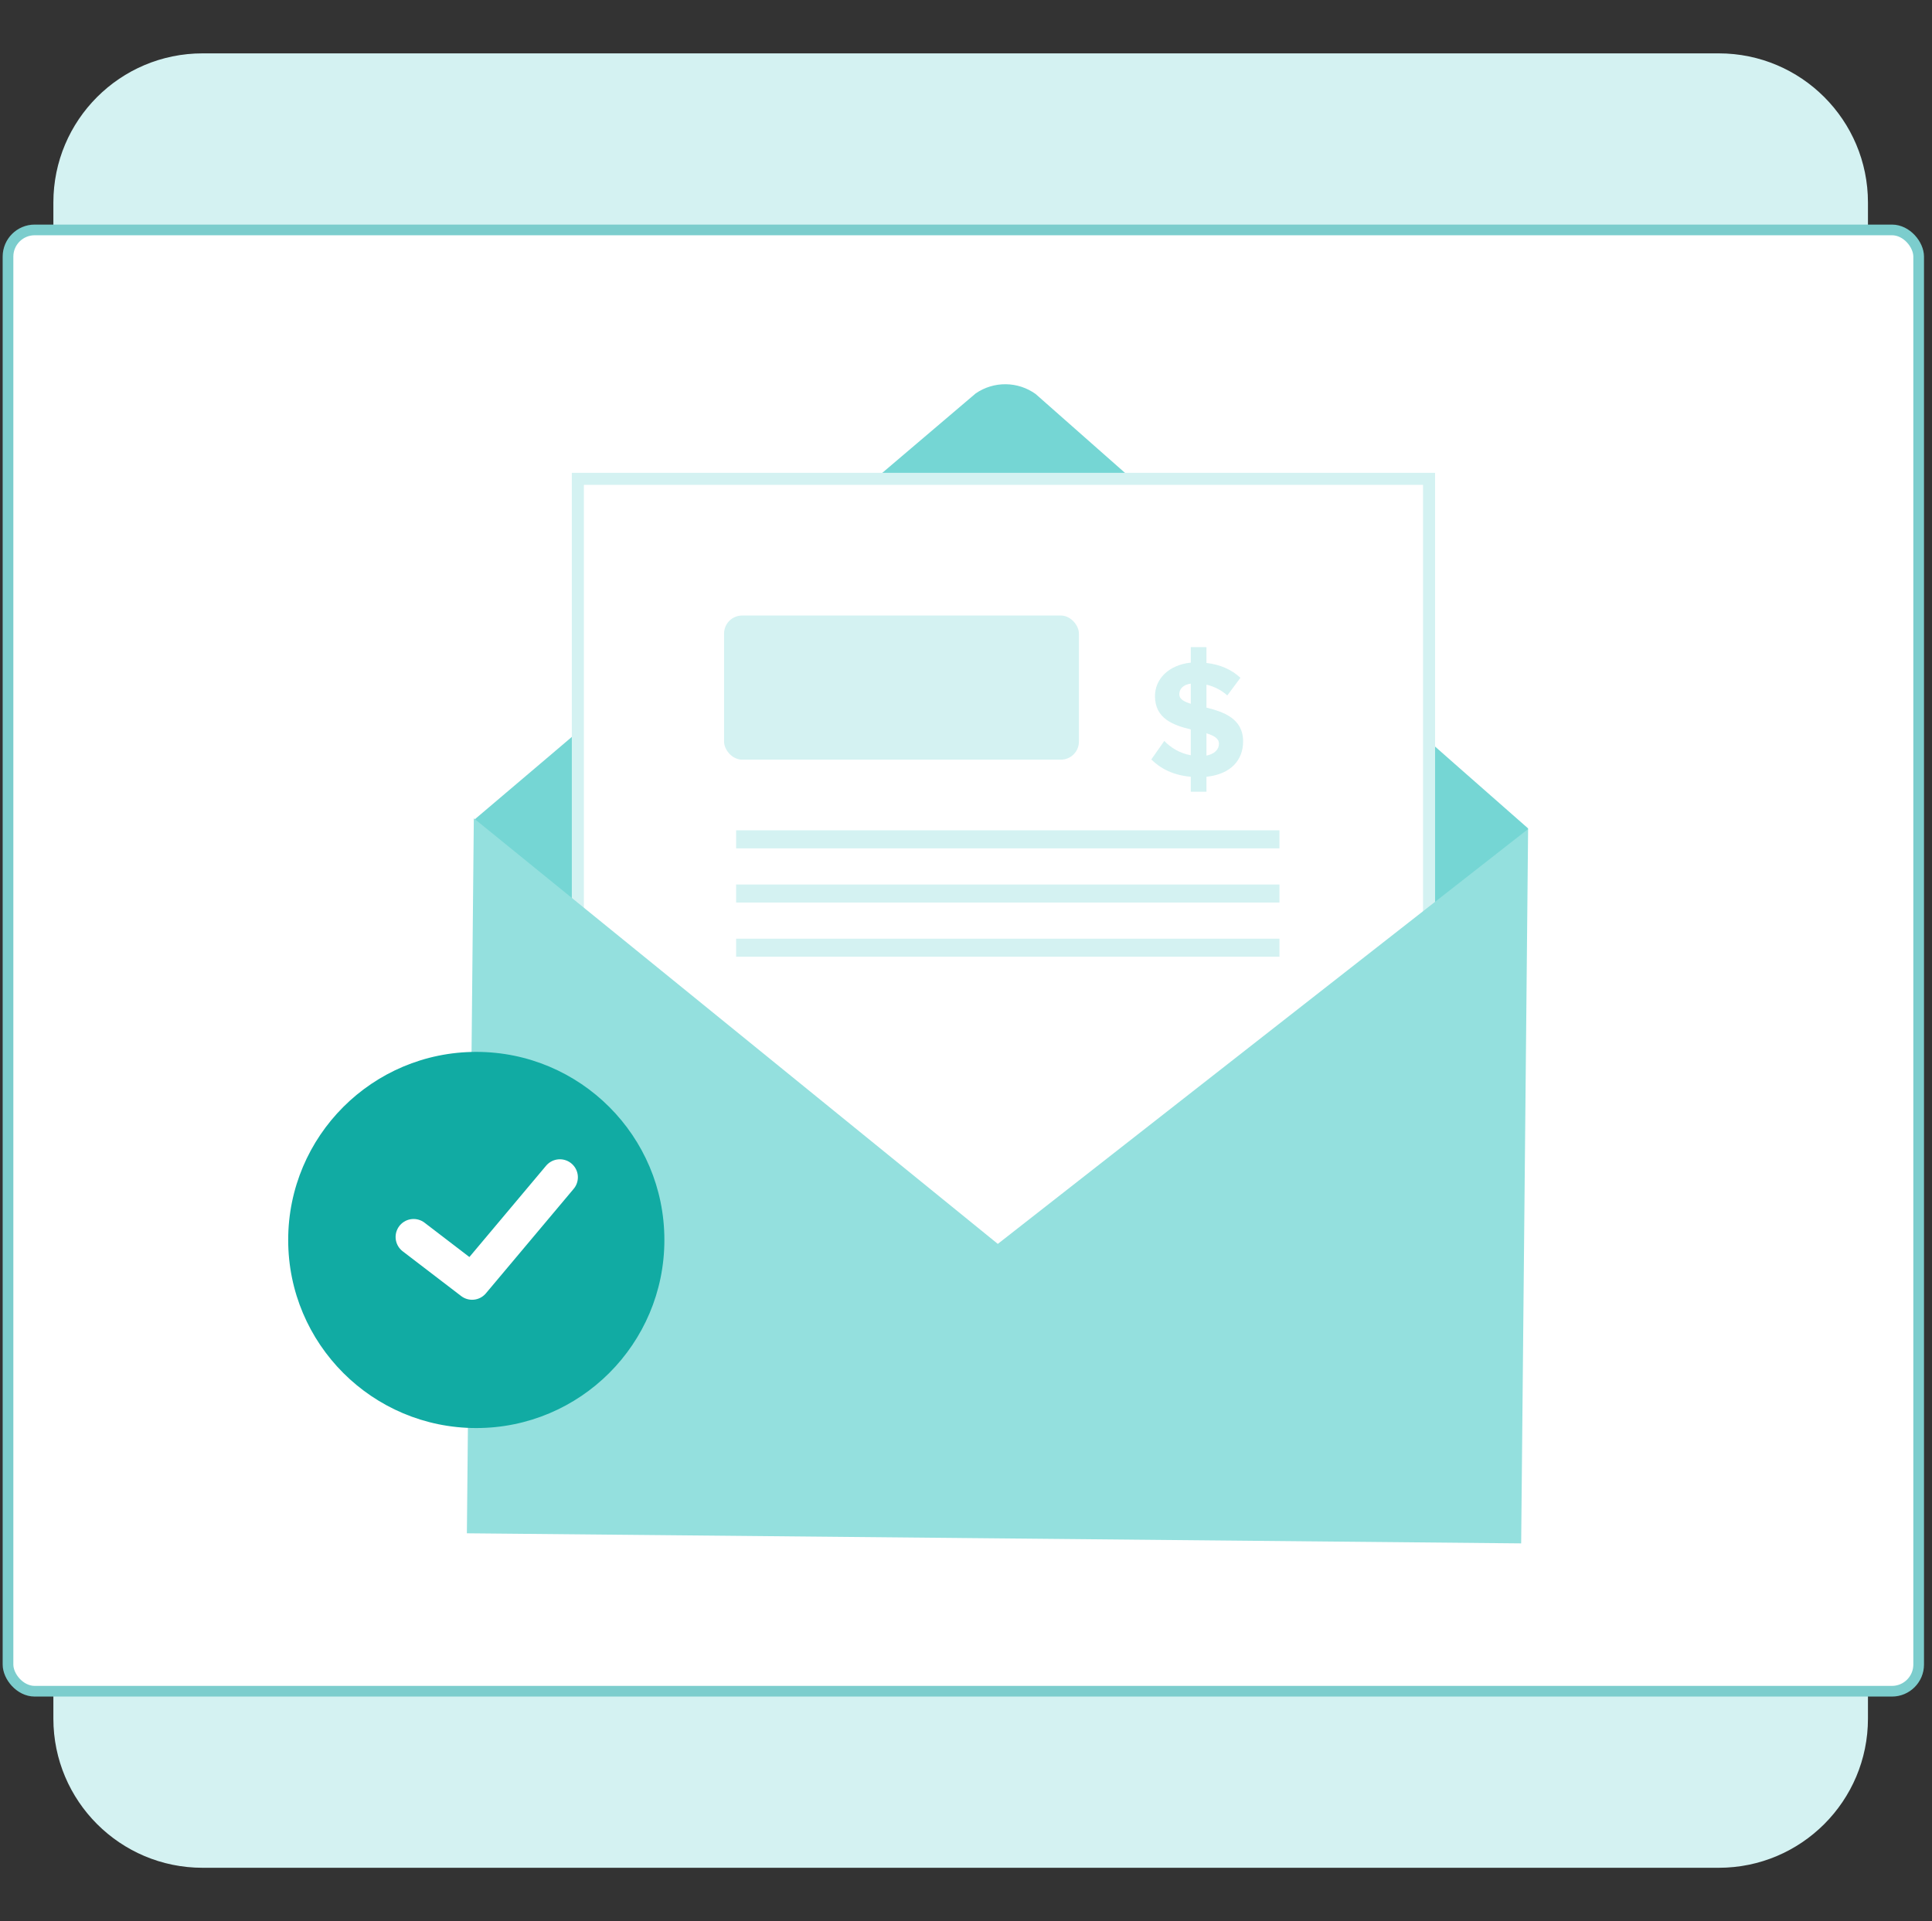 <svg width="181" height="180" viewBox="0 0 181 180" fill="none" xmlns="http://www.w3.org/2000/svg">
<rect x="0" y="0" width="181" height="180" fill="#333333" stroke="none"/>
<path d="M161.023 5H18.977C11.258 5 5 11.258 5 18.977V161.023C5 168.742 11.258 175 18.977 175H161.023C168.742 175 175 168.742 175 161.023V18.977C175 11.258 168.742 5 161.023 5Z" fill="#D4F2F2"/>
<rect x="0.75" y="21.542" width="179" height="136.916" rx="2.5" fill="white" stroke="#7CCDCD"/>
<path d="M143.161 77.617L140.561 92.681L140.089 95.575C140.089 97.82 135.008 127.238 132.527 127.238L93.598 99.769L49.825 129.542C47.344 129.542 45.04 97.761 45.099 95.516L44.981 91.795L44.45 76.79L51.479 70.824L91.412 36.857C92.241 36.289 93.224 35.99 94.228 36C95.232 36.011 96.208 36.331 97.024 36.916L136.308 71.592L143.161 77.617Z" fill="#75D6D4"/>
<path d="M133.882 125.971L54.135 125.971L54.135 44.865L133.882 44.865V125.971Z" fill="white" stroke="#D4F2F2" stroke-width="1.128"/>
<rect x="67.835" y="57.671" width="33.244" height="13.505" rx="1.692" fill="#D4F2F2"/>
<line x1="68.963" y1="78.641" x2="119.868" y2="78.641" stroke="#D4F2F2" stroke-width="1.692"/>
<line x1="68.963" y1="83.719" x2="119.868" y2="83.719" stroke="#D4F2F2" stroke-width="1.692"/>
<line x1="68.963" y1="88.796" x2="119.868" y2="88.796" stroke="#D4F2F2" stroke-width="1.692"/>
<path d="M93.48 116.546L44.39 76.672L43.74 143.661L142.511 144.606L143.161 77.676L93.48 116.546Z" fill="#94E0DE"/>
<circle cx="44.621" cy="116.178" r="17.622" fill="#11ABA3"/>
<path d="M38.748 115.898L44.23 120.094L52.453 110.304" stroke="white" stroke-width="3.372" stroke-linecap="round" stroke-linejoin="round"/>
<path d="M111.56 74.183V72.778C109.921 72.637 108.719 72.013 107.861 71.154L109.078 69.422C109.656 70.031 110.514 70.577 111.56 70.764V68.345C109.952 67.954 108.204 67.346 108.204 65.223C108.204 63.646 109.453 62.304 111.56 62.085V60.634H113.027V62.117C114.292 62.257 115.369 62.725 116.212 63.506L114.978 65.16C114.417 64.645 113.73 64.317 113.027 64.146V66.3C114.651 66.706 116.461 67.33 116.461 69.469C116.461 71.201 115.322 72.543 113.027 72.778V74.183H111.56ZM114.198 69.687C114.198 69.172 113.714 68.922 113.027 68.704V70.795C113.823 70.639 114.198 70.187 114.198 69.687ZM110.483 65.051C110.483 65.504 110.92 65.738 111.56 65.941V64.052C110.873 64.146 110.483 64.52 110.483 65.051Z" fill="#D4F2F2"/>
</svg>
